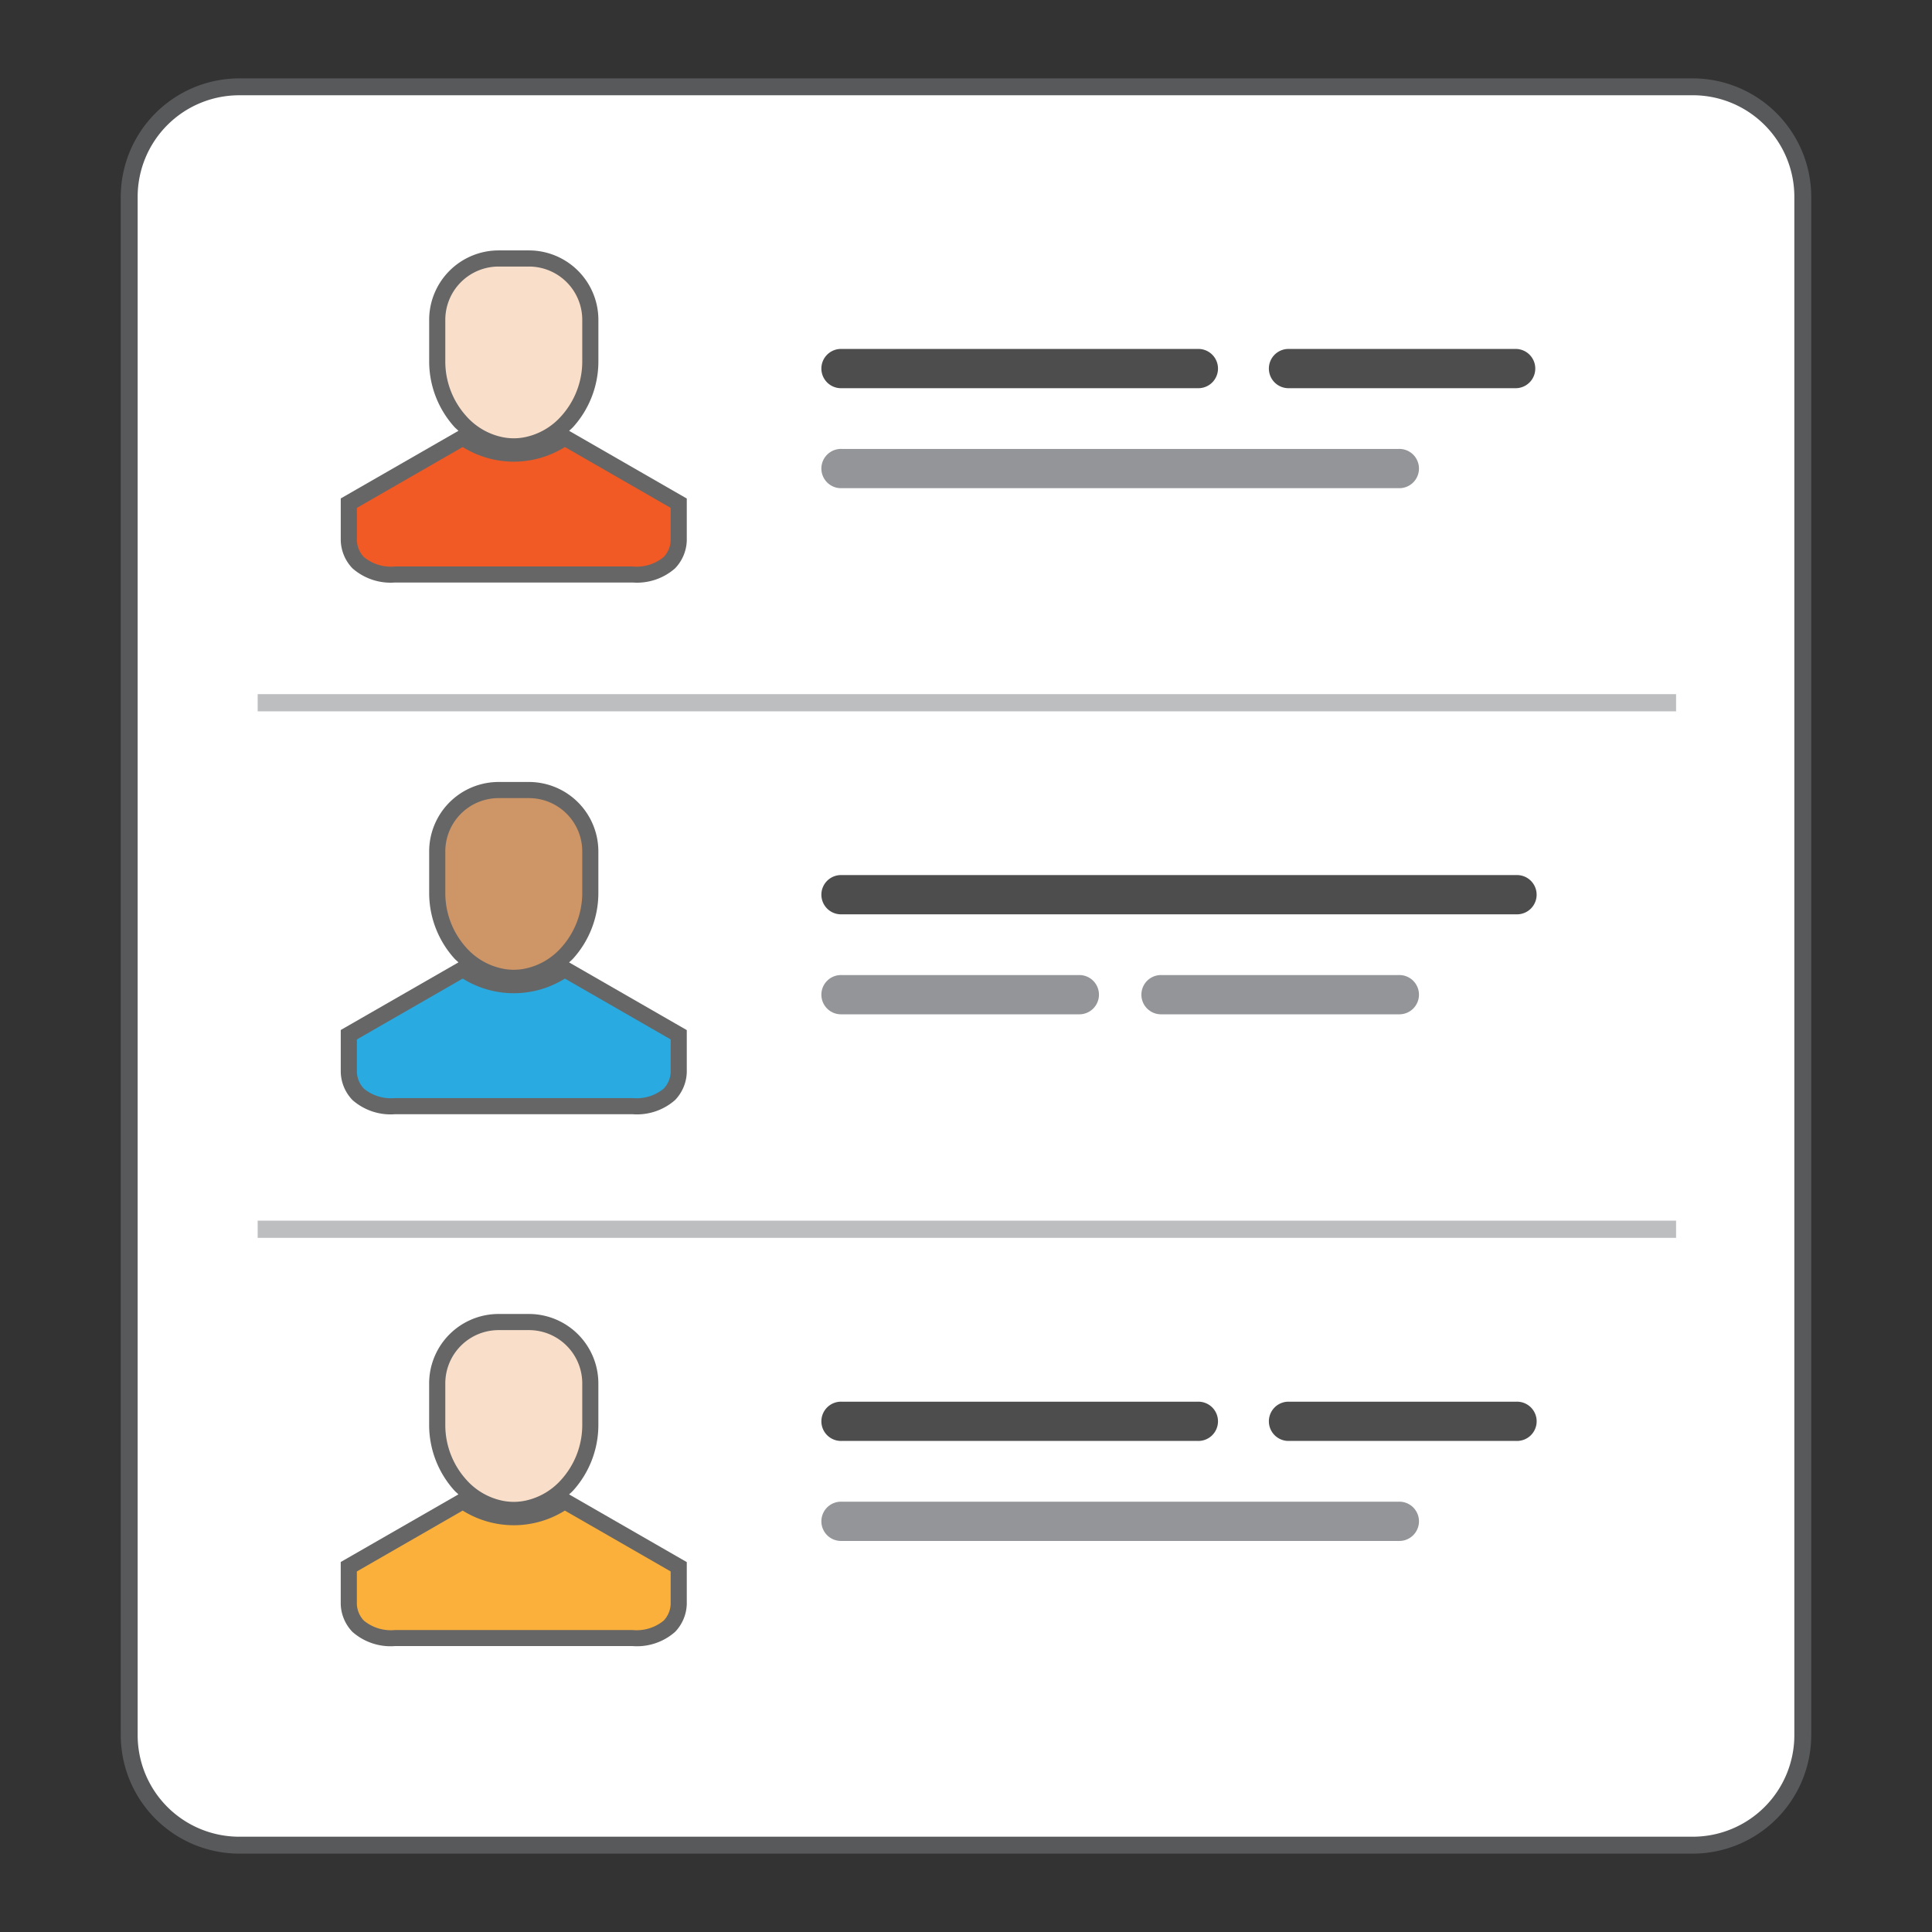 <svg id="contacts_80px" xmlns="http://www.w3.org/2000/svg" width="80" height="80" viewBox="0 0 80 80">
  <rect x="0" y="0" width="80" height="80" fill="#333333" stroke="none"/>
  <rect id="Rectangle_1849" data-name="Rectangle 1849" width="80" height="80" fill="none"/>
  <g id="Group_8949" data-name="Group 8949">
    <path id="Path_10339" data-name="Path 10339" d="M9.9,76.406A4.556,4.556,0,0,1,5.35,71.855V8.145A4.556,4.556,0,0,1,9.9,3.594H70.1A4.556,4.556,0,0,1,74.65,8.145v63.71A4.556,4.556,0,0,1,70.1,76.406Z" fill="#fff"/>
    <path id="Path_10340" data-name="Path 10340" d="M70.1,3.944a4.205,4.205,0,0,1,4.2,4.2v63.71a4.205,4.205,0,0,1-4.2,4.2H9.9a4.205,4.205,0,0,1-4.2-4.2V8.145a4.205,4.205,0,0,1,4.2-4.2H70.1m0-.7H9.9A4.915,4.915,0,0,0,5,8.145v63.71a4.915,4.915,0,0,0,4.9,4.9H70.1a4.915,4.915,0,0,0,4.9-4.9V8.145a4.915,4.915,0,0,0-4.9-4.9Z" fill="#58595b"/>
    <path id="Path_10341" data-name="Path 10341" d="M49.593,16.074H34.853a.813.813,0,1,1,0-1.625h14.74a.813.813,0,1,1,0,1.625Z" fill="#4d4d4d"/>
    <path id="Path_10342" data-name="Path 10342" d="M62.788,16.074H53.326a.813.813,0,0,1,0-1.625h9.462a.813.813,0,0,1,0,1.625Z" fill="#4d4d4d"/>
    <path id="Path_10343" data-name="Path 10343" d="M57.915,20.214H34.853a.813.813,0,1,1,0-1.625H57.915a.813.813,0,1,1,0,1.625Z" fill="#939598"/>
    <rect id="Rectangle_1850" data-name="Rectangle 1850" width="58.733" height="0.712" transform="translate(10.67 28.743)" fill="#bcbec0"/>
    <rect id="Rectangle_1851" data-name="Rectangle 1851" width="58.733" height="0.712" transform="translate(10.67 50.545)" fill="#bcbec0"/>
    <g id="Group_8946" data-name="Group 8946">
      <path id="Path_10344" data-name="Path 10344" d="M23.566,17.84c.055-.053.113-.1.165-.156a4.057,4.057,0,0,0,1.047-2.7V13.244A2.877,2.877,0,0,0,21.9,10.369H20.645a2.877,2.877,0,0,0-2.874,2.874v1.739a4.055,4.055,0,0,0,1.047,2.7c.052.057.111.1.165.157l-4.873,2.8v1.744a1.73,1.73,0,0,0,.486,1.151,2.386,2.386,0,0,0,1.753.587H26.2a2.386,2.386,0,0,0,1.753-.587,1.731,1.731,0,0,0,.485-1.15V20.643Z" fill="#666"/>
      <path id="Path_10345" data-name="Path 10345" d="M23.391,18.51a3.992,3.992,0,0,1-4.231,0l-4.382,2.52v1.358a1.053,1.053,0,0,0,.291.679,1.765,1.765,0,0,0,1.28.39H26.2a1.765,1.765,0,0,0,1.28-.39,1.053,1.053,0,0,0,.291-.679V21.03Z" fill="#f15a24"/>
      <path id="Path_10346" data-name="Path 10346" d="M20.768,18.093a2.319,2.319,0,0,0,1.013,0,2.75,2.75,0,0,0,1.456-.859,3.378,3.378,0,0,0,.873-2.251V13.243A2.208,2.208,0,0,0,21.9,11.037H20.645a2.208,2.208,0,0,0-2.206,2.206v1.739a3.379,3.379,0,0,0,.872,2.252A2.743,2.743,0,0,0,20.768,18.093Z" fill="#f9dfca"/>
    </g>
    <path id="Path_10347" data-name="Path 10347" d="M62.787,37.86H34.853a.813.813,0,1,1,0-1.625H62.787a.813.813,0,1,1,0,1.625Z" fill="#4d4d4d"/>
    <path id="Path_10348" data-name="Path 10348" d="M44.722,42H34.853a.813.813,0,1,1,0-1.625h9.868a.813.813,0,0,1,0,1.625Z" fill="#939598"/>
    <path id="Path_10349" data-name="Path 10349" d="M57.915,42H48.047a.813.813,0,0,1,0-1.625h9.868a.813.813,0,1,1,0,1.625Z" fill="#939598"/>
    <path id="Path_10350" data-name="Path 10350" d="M49.593,59.666H34.853a.813.813,0,1,1,0-1.625h14.74a.813.813,0,1,1,0,1.625Z" fill="#4d4d4d"/>
    <path id="Path_10351" data-name="Path 10351" d="M62.788,59.666H53.326a.813.813,0,0,1,0-1.625h9.462a.813.813,0,1,1,0,1.625Z" fill="#4d4d4d"/>
    <path id="Path_10352" data-name="Path 10352" d="M57.915,63.807H34.853a.813.813,0,1,1,0-1.625H57.915a.813.813,0,1,1,0,1.625Z" fill="#939598"/>
    <g id="Group_8947" data-name="Group 8947">
      <path id="Path_10353" data-name="Path 10353" d="M23.565,39.851c.055-.053.113-.1.165-.156a4.057,4.057,0,0,0,1.047-2.7V35.254A2.877,2.877,0,0,0,21.9,32.38H20.645a2.877,2.877,0,0,0-2.874,2.874v1.739a4.055,4.055,0,0,0,1.047,2.7c.052.057.111.1.165.157l-4.873,2.8V44.4a1.73,1.73,0,0,0,.486,1.151,2.386,2.386,0,0,0,1.753.587H26.2a2.386,2.386,0,0,0,1.753-.587,1.731,1.731,0,0,0,.485-1.15V42.654Z" fill="#666"/>
      <path id="Path_10354" data-name="Path 10354" d="M23.391,40.521a3.992,3.992,0,0,1-4.231,0l-4.382,2.52V44.4a1.053,1.053,0,0,0,.291.679,1.765,1.765,0,0,0,1.28.39H26.2a1.765,1.765,0,0,0,1.28-.39,1.053,1.053,0,0,0,.291-.679V43.041Z" fill="#29abe2"/>
      <path id="Path_10355" data-name="Path 10355" d="M20.768,40.1a2.319,2.319,0,0,0,1.013,0,2.75,2.75,0,0,0,1.456-.859,3.378,3.378,0,0,0,.873-2.251V35.254A2.208,2.208,0,0,0,21.9,33.048H20.645a2.208,2.208,0,0,0-2.206,2.206v1.739a3.379,3.379,0,0,0,.872,2.252A2.743,2.743,0,0,0,20.768,40.1Z" fill="#ce9567"/>
    </g>
    <g id="Group_8948" data-name="Group 8948">
      <path id="Path_10356" data-name="Path 10356" d="M23.565,61.88c.055-.053.113-.1.165-.156a4.057,4.057,0,0,0,1.047-2.7V57.284A2.877,2.877,0,0,0,21.9,54.409H20.644a2.877,2.877,0,0,0-2.874,2.874v1.739a4.055,4.055,0,0,0,1.047,2.7c.052.057.111.1.165.157l-4.873,2.8v1.744a1.73,1.73,0,0,0,.486,1.151,2.386,2.386,0,0,0,1.753.587H26.2a2.386,2.386,0,0,0,1.753-.587,1.731,1.731,0,0,0,.485-1.15V64.683Z" fill="#666"/>
      <path id="Path_10357" data-name="Path 10357" d="M23.39,62.55a3.992,3.992,0,0,1-4.231,0l-4.382,2.52v1.358a1.053,1.053,0,0,0,.291.679,1.765,1.765,0,0,0,1.28.39H26.2a1.765,1.765,0,0,0,1.28-.39,1.053,1.053,0,0,0,.291-.679V65.07Z" fill="#fbb03b"/>
      <path id="Path_10358" data-name="Path 10358" d="M20.768,62.133a2.319,2.319,0,0,0,1.013,0,2.75,2.75,0,0,0,1.456-.859,3.378,3.378,0,0,0,.873-2.251V57.283A2.208,2.208,0,0,0,21.9,55.077H20.645a2.208,2.208,0,0,0-2.206,2.206v1.739a3.379,3.379,0,0,0,.872,2.252A2.743,2.743,0,0,0,20.768,62.133Z" fill="#f9dfca"/>
    </g>
  </g>
</svg>
